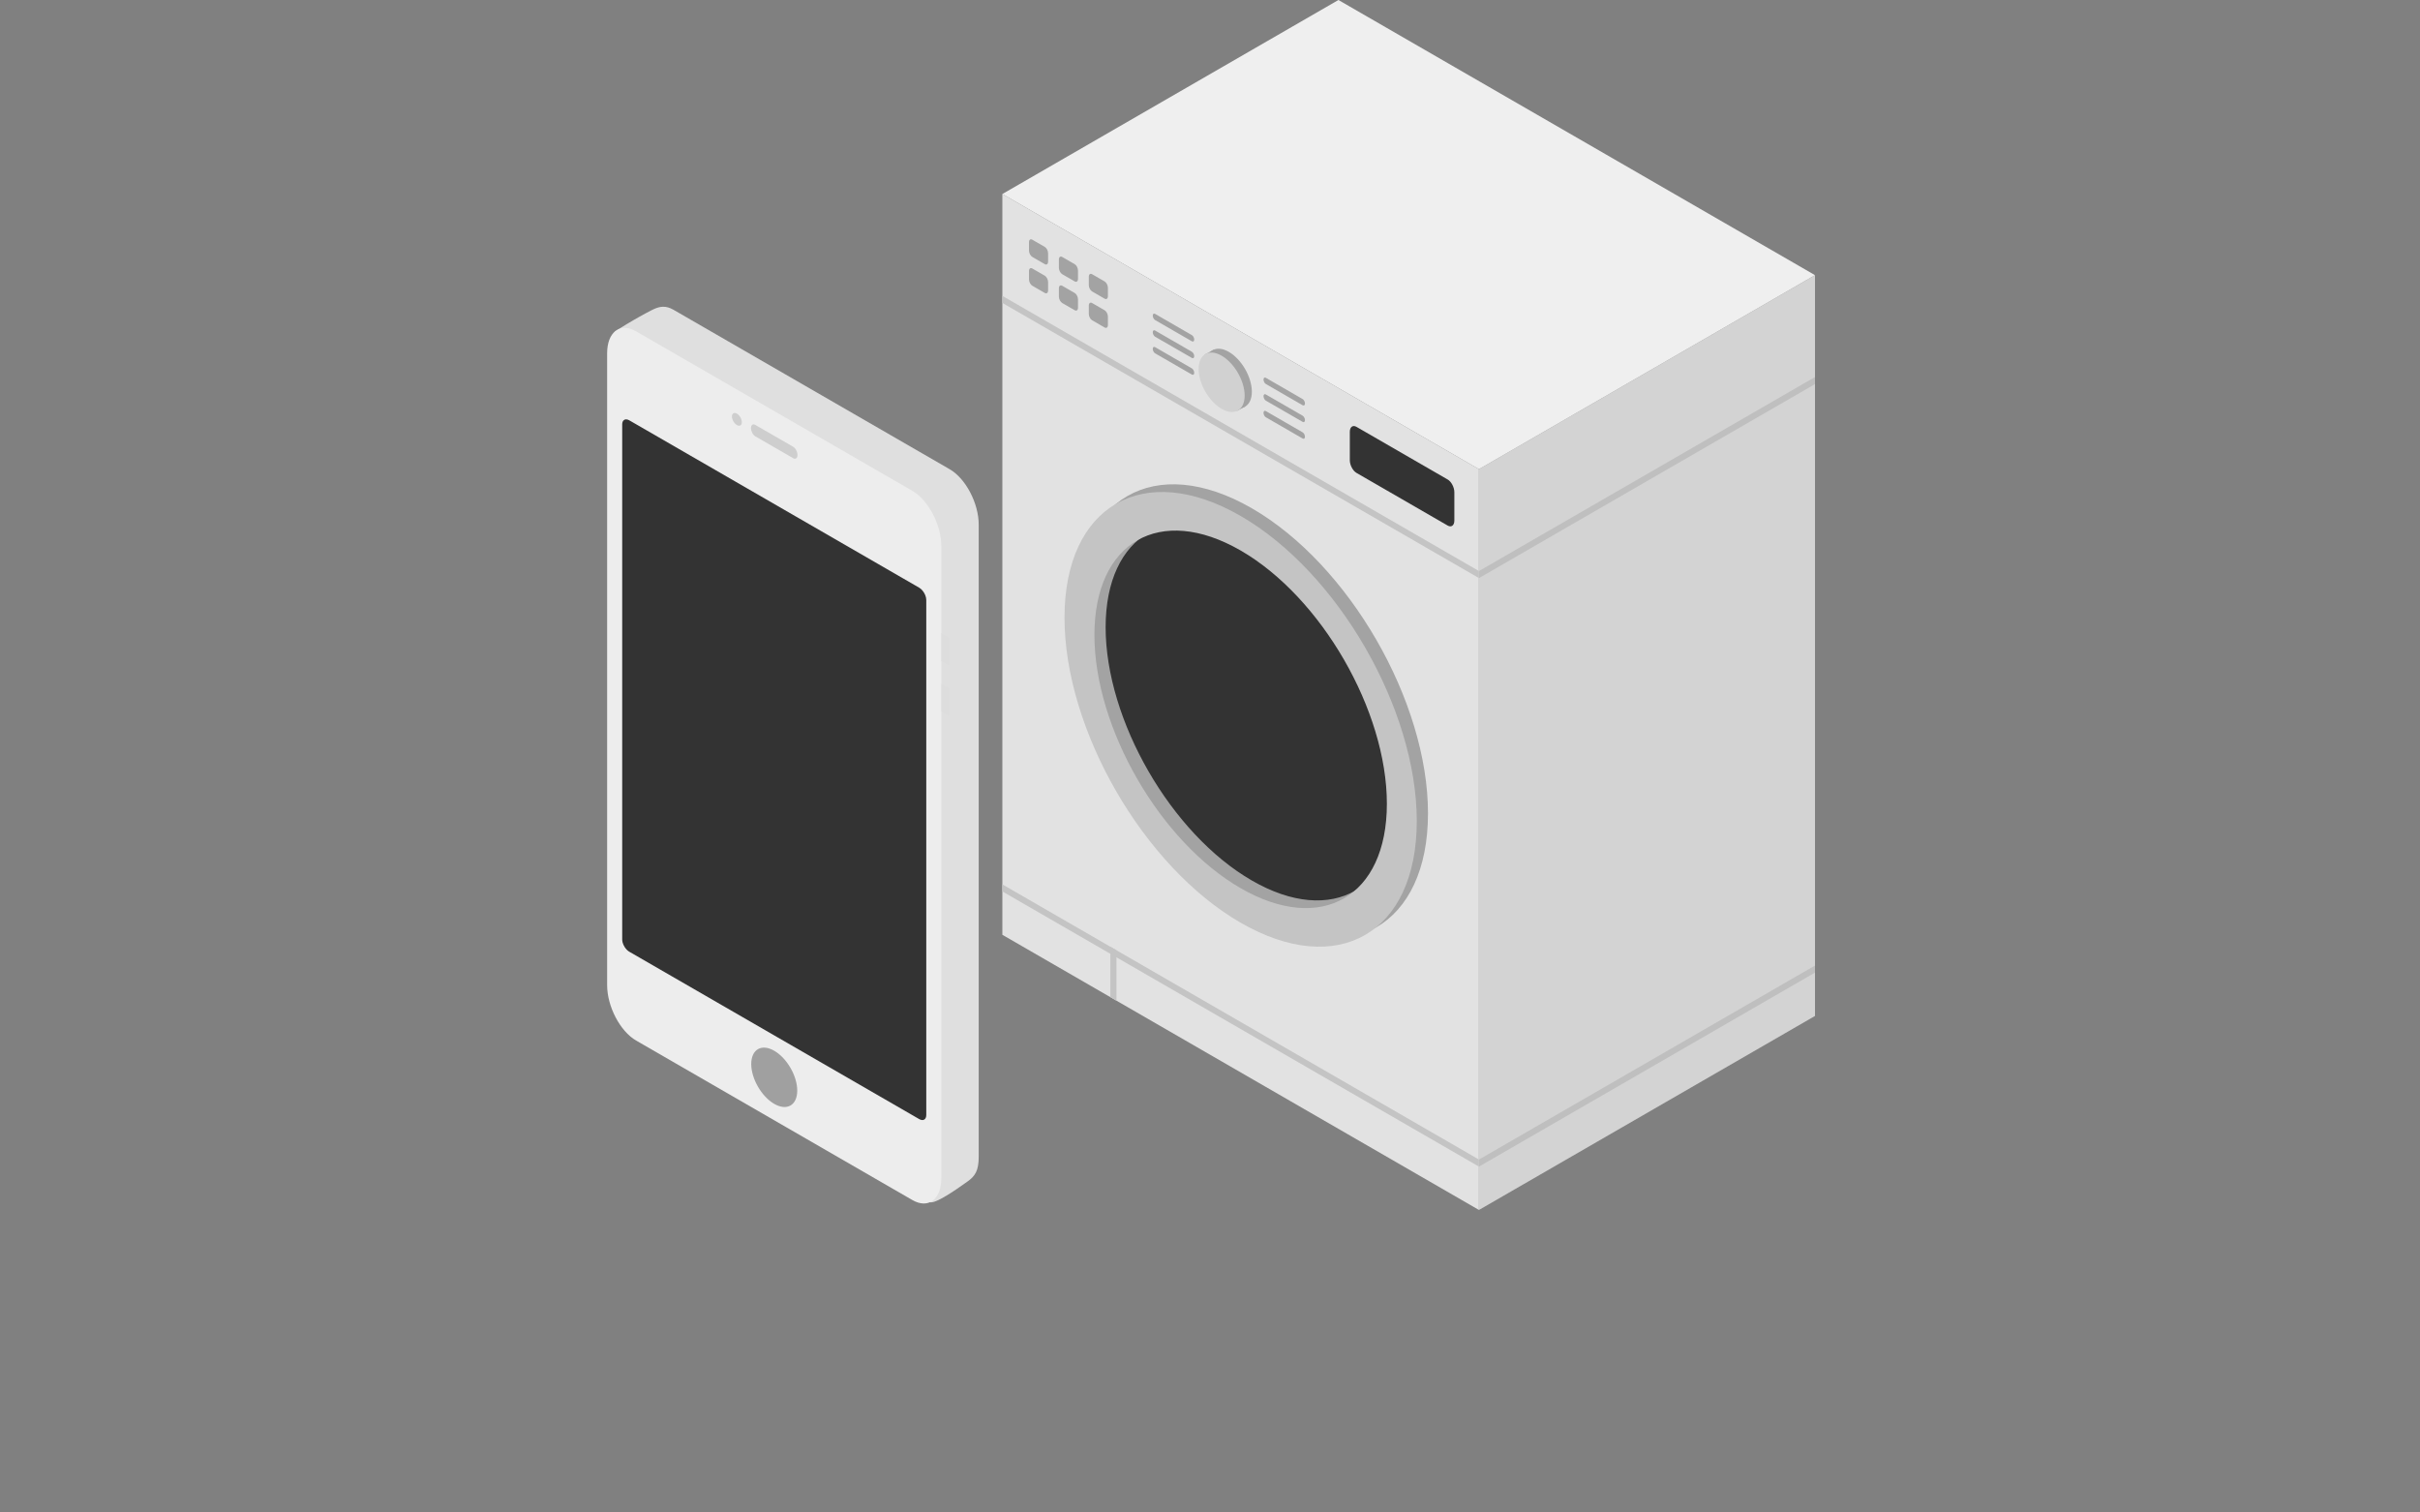 <svg xmlns="http://www.w3.org/2000/svg" width="240" height="150" viewBox="0 0 240 150"><rect x="0" y="0" width="240" height="150" fill="#808080" stroke="none"/><g fill="none" fill-rule="evenodd"><rect width="240" height="150"/><rect width="120" height="120" x="60"/><g transform="matrix(-1 0 0 1 180 0)"><polygon fill="#D3D3D3" points=".001 100.758 33.33 120 33.33 46.532 .001 27.291"/><polygon fill="#BFBFBF" points=".001 38.093 33.33 57.335 33.33 56.636 .001 37.393"/><polygon fill="#BFBFBF" points=".001 96.458 33.33 115.7 33.33 115 .001 95.758"/><polygon fill="#EFEFEF" points="47.264 0 0 27.288 33.328 46.53 80.592 19.242"/><polygon fill="#E2E2E2" points="33.328 46.528 33.328 119.997 80.593 92.708 80.593 19.24"/><polygon fill="#C4C4C4" points="33.328 56.632 33.328 57.331 80.593 30.042 80.593 29.343"/><polygon fill="#C4C4C4" points="33.328 114.997 33.328 115.697 80.593 88.408 80.593 87.708"/><polygon fill="#C4C4C4" points="69.276 94.242 69.276 99.242 69.882 98.892 69.882 93.893"/><polygon fill="#A3A3A3" points="59.631 34.68 60.555 35.181 59.35 36.018"/><polygon fill="#A3A3A3" points="56.47 40.297 57.335 40.76 57.804 39.491"/><g transform="translate(35.767 23.732)"><path fill="#A3A3A3" d="M24.648,12.482 C24.648,13.938 23.625,15.708 22.365,16.436 C21.104,17.163 20.083,16.573 20.083,15.118 C20.083,13.662 21.104,11.892 22.365,11.165 C23.625,10.436 24.648,11.026 24.648,12.482"/><path fill="#D1D1D1" d="M25.361,12.863 C25.361,14.319 24.339,16.089 23.078,16.817 C21.818,17.544 20.796,16.954 20.796,15.499 C20.796,14.043 21.818,12.273 23.078,11.545 C24.339,10.817 25.361,11.407 25.361,12.863"/><path fill="#A3A3A3" d="M18.696 14.35 15.044 16.459C14.918 16.532 14.814 16.453 14.814 16.285 14.814 16.116 14.918 15.919 15.044 15.846L18.696 13.737C18.823 13.665 18.926 13.743 18.926 13.911 18.926 14.08 18.823 14.277 18.696 14.35M18.696 16 15.044 18.108C14.918 18.181 14.814 18.103 14.814 17.934 14.814 17.766 14.918 17.568 15.044 17.496L18.696 15.387C18.823 15.314 18.926 15.392 18.926 15.56 18.926 15.729 18.823 15.927 18.696 16M18.696 17.649 15.044 19.757C14.918 19.831 14.814 19.752 14.814 19.584 14.814 19.415 14.918 19.217 15.044 19.145L18.696 17.036C18.823 16.964 18.926 17.041 18.926 17.21 18.926 17.378 18.823 17.576 18.696 17.649M29.68 8.009 26.028 10.117C25.901 10.191 25.798 10.112 25.798 9.944 25.798 9.775 25.901 9.577 26.028 9.505L29.68 7.396C29.806 7.324 29.91 7.401 29.91 7.57 29.91 7.738 29.806 7.936 29.68 8.009M29.68 9.659 26.028 11.767C25.901 11.84 25.798 11.762 25.798 11.593 25.798 11.425 25.901 11.227 26.028 11.155L29.68 9.046C29.806 8.973 29.91 9.051 29.91 9.219 29.91 9.388 29.806 9.585 29.68 9.659M29.68 11.308 26.028 13.416C25.901 13.489 25.798 13.411 25.798 13.242 25.798 13.074 25.901 12.876 26.028 12.804L29.68 10.695C29.806 10.623 29.91 10.7 29.91 10.869 29.91 11.037 29.806 11.235 29.68 11.308"/><path fill="#333" d="M9.708,23.166 L0.659,28.391 C0.297,28.6 0,28.375 0,27.892 L0,25.083 C0,24.6 0.297,24.033 0.659,23.824 L9.708,18.6 C10.07,18.39 10.367,18.614 10.367,19.098 L10.367,21.907 C10.367,22.39 10.07,22.957 9.708,23.166"/><path fill="#A3A3A3" d="M35.923 5.174 34.687 5.888C34.505 5.992 34.357 5.881 34.357 5.638L34.357 4.808C34.357 4.565 34.505 4.283 34.687 4.178L35.923 3.465C36.105 3.359 36.252 3.471 36.252 3.713L36.252 4.544C36.252 4.787 36.105 5.068 35.923 5.174M35.923 8.031 34.687 8.745C34.505 8.85 34.357 8.738 34.357 8.496L34.357 7.665C34.357 7.422 34.505 7.14 34.687 7.035L35.923 6.322C36.105 6.217 36.252 6.328 36.252 6.57L36.252 7.401C36.252 7.644 36.105 7.926 35.923 8.031M38.889 3.461 37.653 4.175C37.471 4.28 37.324 4.168 37.324 3.926L37.324 3.095C37.324 2.852 37.471 2.571 37.653 2.465L38.889 1.752C39.071 1.647 39.218 1.758 39.218 2.001L39.218 2.831C39.218 3.074 39.071 3.356 38.889 3.461M38.889 6.319 37.653 7.032C37.471 7.137 37.324 7.026 37.324 6.783L37.324 5.953C37.324 5.709 37.471 5.428 37.653 5.323L38.889 4.61C39.071 4.504 39.218 4.616 39.218 4.858L39.218 5.689C39.218 5.932 39.071 6.213 38.889 6.319M41.855 1.749 40.619 2.463C40.437 2.567 40.29 2.456 40.29 2.213L40.29 1.383C40.29 1.14 40.437.858 40.619.753L41.855.04C42.037-.066 42.184.046 42.184.288L42.184 1.119C42.184 1.362 42.037 1.643 41.855 1.749M41.855 4.606 40.619 5.32C40.437 5.424 40.29 5.313 40.29 5.071L40.29 4.24C40.29 3.997 40.437 3.715 40.619 3.61L41.855 2.897C42.037 2.792 42.184 2.903 42.184 3.145L42.184 3.976C42.184 4.219 42.037 4.501 41.855 4.606"/><path fill="#333" d="M37.179,38.38 C37.179,48.573 30.022,60.969 21.193,66.066 C12.366,71.163 5.209,67.031 5.209,56.837 C5.209,46.644 12.366,34.249 21.193,29.151 C30.022,24.055 37.179,28.187 37.179,38.38"/><path fill="#A3A3A3" d="M20.082,30.103 C12.086,34.719 5.581,45.987 5.581,55.219 C5.581,64.453 12.086,68.209 20.082,63.592 C28.079,58.975 34.584,47.708 34.584,38.474 C34.584,29.242 28.079,25.486 20.082,30.103 M20.082,67.016 C10.451,72.578 2.614,68.054 2.614,56.932 C2.614,45.811 10.451,32.239 20.082,26.677 C29.714,21.117 37.55,25.641 37.55,36.762 C37.55,47.884 29.714,61.456 20.082,67.016"/><path fill="#C4C4C4" d="M21.194,30.864 C13.197,35.481 6.692,46.749 6.692,55.981 C6.692,65.214 13.197,68.97 21.194,64.354 C29.19,59.737 35.695,48.469 35.695,39.236 C35.695,30.004 29.19,26.248 21.194,30.864 M21.194,67.778 C11.562,73.339 3.726,68.816 3.726,57.694 C3.726,46.572 11.562,33 21.194,27.439 C30.826,21.879 38.662,26.402 38.662,37.524 C38.662,48.645 30.826,62.218 21.194,67.778"/></g></g><g transform="translate(60.212 30.421)"><path fill="#DFDFDF" d="M31.952,88.791 C32.216,88.943 32.949,88.585 33.718,88.117 L34.074,87.895 L34.074,87.895 L34.596,87.552 L34.596,87.552 L35.694,86.788 L35.694,86.788 C36.502,86.22 36.851,85.69 36.851,84.275 L36.851,21.613 C36.851,19.494 35.563,17.033 33.974,16.116 L6.584,0.302 C5.808,-0.146 5.22,-0.035 4.61,0.245 L4.35,0.373 L4.35,0.373 L3.83,0.646 L3.83,0.646 L3.165,1.013 L3.165,1.013 L2.674,1.292 L2.674,1.292 L1.918,1.738 L1.918,1.738 L1.429,2.039 C1.193,2.189 0.97,2.335 0.772,2.472 L3.707,65.139 C3.707,67.257 4.995,69.718 6.584,70.636 L31.952,88.791 Z"/><path fill="#EDEDED" d="M2.877,72.776 L30.267,88.59 C31.856,89.507 33.144,88.533 33.144,86.415 L33.144,23.753 C33.144,21.634 31.856,19.174 30.267,18.256 L2.877,2.442 C1.288,1.525 0,2.499 0,4.617 L0,67.279 C0,69.398 1.288,71.859 2.877,72.776"/><polygon fill="#DDD" points="33.144 32.372 33.883 32.798 33.887 32.802 33.887 35.551 33.883 35.551 33.144 35.124"/><polygon fill="#DDD" points="33.144 37.395 33.883 37.822 33.887 37.825 33.887 40.575 33.883 40.574 33.144 40.147"/><path fill="#CECECE" d="M14.691 12.85 18.453 15.022C18.688 15.157 18.878 15.014 18.878 14.701 18.878 14.388 18.688 14.025 18.453 13.89L14.691 11.717C14.457 11.582 14.266 11.726 14.266 12.039 14.266 12.351 14.457 12.714 14.691 12.85M12.377 10.884C12.377 10.571 12.596 10.445 12.867 10.601 13.138 10.757 13.357 11.138 13.357 11.45 13.357 11.763 13.138 11.89 12.867 11.733 12.596 11.577 12.377 11.197 12.377 10.884"/><path fill="#A0A0A0" d="M14.291,75.105 C14.291,73.65 15.312,73.06 16.572,73.788 C17.832,74.515 18.853,76.284 18.853,77.738 C18.853,79.193 17.832,79.782 16.572,79.055 C15.312,78.328 14.291,76.559 14.291,75.105"/><path fill="#333" d="M1.614,11.284 C1.74,11.141 1.953,11.123 2.195,11.263 L30.949,27.864 C31.068,27.933 31.179,28.034 31.277,28.151 C31.498,28.415 31.65,28.768 31.65,29.077 L31.65,80.161 C31.65,80.608 31.336,80.789 30.949,80.565 L2.195,63.964 C2.023,63.865 1.868,63.701 1.746,63.513 C1.712,63.46 1.681,63.405 1.653,63.348 C1.555,63.153 1.494,62.943 1.494,62.751 L1.494,62.751 L1.494,57.1 L1.494,20.079 L1.494,11.667 C1.494,11.5 1.538,11.37 1.614,11.284"/></g></g></svg>